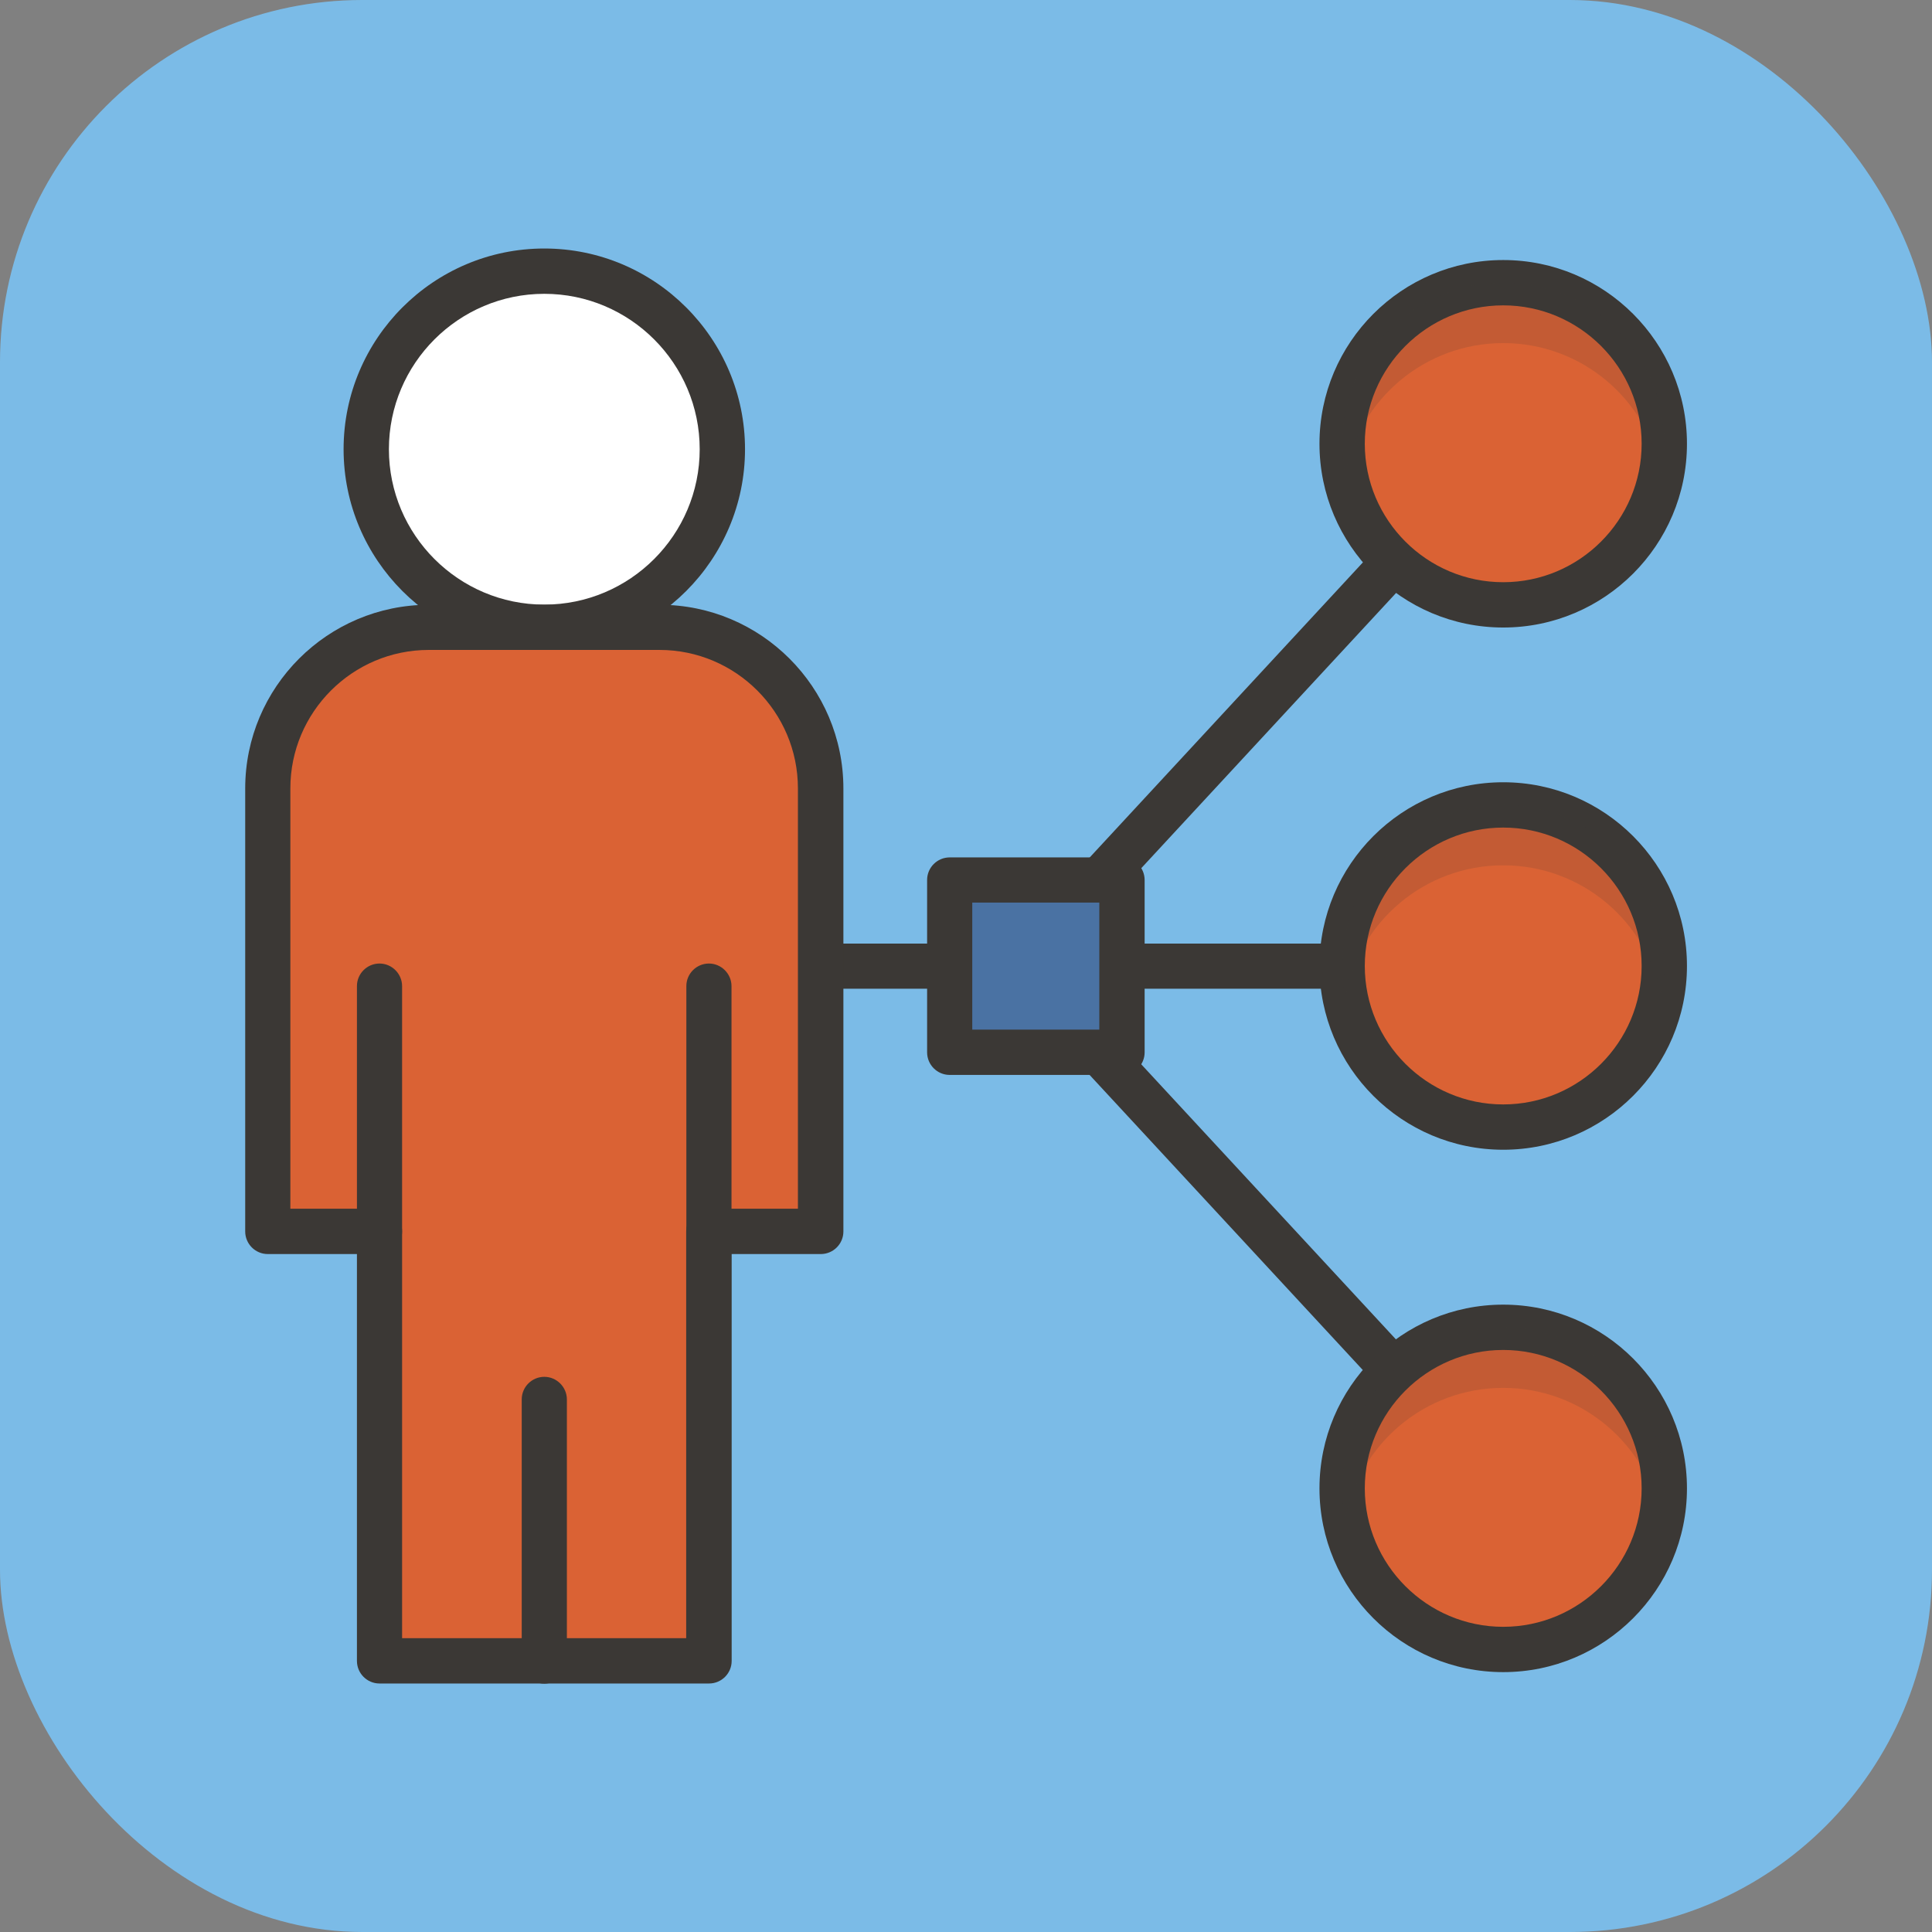 <?xml version="1.0" encoding="UTF-8"?>
<svg xmlns="http://www.w3.org/2000/svg" id="Calque_2" data-name="Calque 2" viewBox="0 0 117.24 117.24">
  <rect x="0" y="0" width="117.24" height="117.24" fill="#808080" stroke="none"/>
  <defs>
    <style>
      .cls-1 {
        fill: #3b3835;
      }

      .cls-1, .cls-2, .cls-3, .cls-4, .cls-5, .cls-6 {
        stroke-width: 0px;
      }

      .cls-2 {
        fill: #fbb900;
      }

      .cls-7 {
        opacity: .15;
      }

      .cls-3 {
        fill: #da6234;
      }

      .cls-4 {
        fill: #fff;
      }

      .cls-5 {
        fill: #7bbbe7;
      }

      .cls-6 {
        fill: #4a72a3;
      }
    </style>
  </defs>
  <g id="Calque_1-2" data-name="Calque 1">
    <rect class="cls-5" y="0" width="117.24" height="117.24" rx="21.98" ry="21.98"></rect>
    <g>
      <path class="cls-1" d="M91.22,60h-41.42c-.76,0-1.37-.62-1.37-1.37s.62-1.37,1.37-1.37h41.42c.76,0,1.37.62,1.37,1.37s-.62,1.37-1.37,1.37Z"></path>
      <g>
        <line class="cls-2" x1="91.22" y1="26.93" x2="61.88" y2="58.62"></line>
        <path class="cls-1" d="M61.88,60c-.33,0-.67-.12-.93-.36-.56-.52-.59-1.39-.07-1.94l29.34-31.69c.52-.56,1.38-.59,1.94-.08.56.52.59,1.39.07,1.94l-29.34,31.69c-.27.29-.64.44-1.01.44Z"></path>
      </g>
      <g>
        <line class="cls-2" x1="91.22" y1="90.32" x2="61.88" y2="58.62"></line>
        <path class="cls-1" d="M91.22,91.69c-.37,0-.74-.15-1.01-.44l-29.34-31.69c-.52-.56-.48-1.43.07-1.94.56-.51,1.43-.48,1.94.08l29.34,31.69c.52.56.48,1.43-.07,1.94-.26.24-.6.36-.93.36Z"></path>
      </g>
      <g>
        <g>
          <circle class="cls-4" cx="33.03" cy="27.26" r="10.81" transform="translate(-9.74 29.54) rotate(-42.58)"></circle>
          <path class="cls-1" d="M33.03,39.44c-6.72,0-12.18-5.47-12.18-12.18s5.46-12.18,12.18-12.18,12.18,5.47,12.18,12.18-5.46,12.18-12.18,12.18ZM33.03,17.83c-5.2,0-9.43,4.23-9.43,9.43s4.23,9.43,9.43,9.43,9.43-4.23,9.43-9.43-4.23-9.43-9.43-9.43Z"></path>
        </g>
        <g>
          <path class="cls-3" d="M49.8,47.84v26.88h-6.78v26.06h-19.98v-26.06h-6.78v-26.88c0-5.4,4.38-9.78,9.78-9.78h14c5.42,0,9.78,4.38,9.78,9.78Z"></path>
          <path class="cls-1" d="M43.01,102.16h-19.98c-.76,0-1.37-.62-1.37-1.37v-24.69h-5.41c-.76,0-1.37-.62-1.37-1.37v-26.88c0-6.15,5-11.15,11.15-11.15h14c6.15,0,11.15,5,11.15,11.15v26.88c0,.76-.62,1.37-1.37,1.37h-5.41v24.69c0,.76-.62,1.37-1.37,1.37ZM24.41,99.41h17.23v-24.69c0-.76.62-1.37,1.37-1.37h5.41v-25.51c0-4.63-3.77-8.4-8.4-8.4h-14c-4.63,0-8.4,3.77-8.4,8.4v25.51h5.41c.76,0,1.37.62,1.37,1.37v24.69Z"></path>
        </g>
        <path class="cls-1" d="M33.03,102.17c-.76,0-1.37-.62-1.37-1.37v-15.88c0-.76.62-1.37,1.37-1.37s1.37.62,1.37,1.37v15.88c0,.76-.62,1.37-1.37,1.37Z"></path>
        <path class="cls-1" d="M23.03,76.1c-.76,0-1.37-.62-1.37-1.37v-14.89c0-.76.62-1.37,1.37-1.37s1.37.62,1.37,1.37v14.89c0,.76-.62,1.37-1.37,1.37Z"></path>
        <path class="cls-1" d="M43.02,76.1c-.76,0-1.37-.62-1.37-1.37v-14.89c0-.76.62-1.37,1.37-1.37s1.37.62,1.37,1.37v14.89c0,.76-.62,1.37-1.37,1.37Z"></path>
      </g>
      <circle class="cls-3" cx="91.22" cy="26.93" r="9.77"></circle>
      <path class="cls-1" d="M91.22,38.08c-6.15,0-11.15-5-11.15-11.15s5-11.15,11.15-11.15,11.15,5,11.15,11.15-5,11.15-11.15,11.15ZM91.22,18.53c-4.63,0-8.4,3.77-8.4,8.4s3.77,8.4,8.4,8.4,8.4-3.77,8.4-8.4-3.77-8.4-8.4-8.4Z"></path>
      <circle class="cls-3" cx="91.22" cy="58.62" r="9.77"></circle>
      <path class="cls-1" d="M91.22,69.77c-6.15,0-11.15-5-11.15-11.15s5-11.15,11.15-11.15,11.15,5,11.15,11.15-5,11.15-11.15,11.15ZM91.22,50.22c-4.63,0-8.4,3.77-8.4,8.4s3.77,8.4,8.4,8.4,8.4-3.77,8.4-8.4-3.77-8.4-8.4-8.4Z"></path>
      <circle class="cls-3" cx="91.22" cy="90.32" r="9.77"></circle>
      <path class="cls-1" d="M91.22,101.47c-6.15,0-11.15-5-11.15-11.15s5-11.15,11.15-11.15,11.15,5,11.15,11.15-5,11.15-11.15,11.15ZM91.22,81.92c-4.63,0-8.4,3.77-8.4,8.4s3.77,8.4,8.4,8.4,8.4-3.77,8.4-8.4-3.77-8.4-8.4-8.4Z"></path>
      <g class="cls-7">
        <path class="cls-1" d="M91.22,20.82c4.77,0,8.73,3.42,9.59,7.94.11-.59.18-1.2.18-1.83,0-5.4-4.38-9.77-9.77-9.77s-9.77,4.38-9.77,9.77c0,.63.07,1.24.18,1.83.86-4.52,4.82-7.94,9.59-7.94Z"></path>
      </g>
      <g class="cls-7">
        <path class="cls-1" d="M91.22,52.51c4.77,0,8.73,3.42,9.59,7.94.11-.59.18-1.2.18-1.83,0-5.4-4.38-9.77-9.77-9.77s-9.77,4.38-9.77,9.77c0,.63.07,1.24.18,1.83.86-4.52,4.82-7.94,9.59-7.94Z"></path>
      </g>
      <g class="cls-7">
        <path class="cls-1" d="M91.22,84.22c4.77,0,8.73,3.42,9.59,7.94.11-.59.18-1.2.18-1.83,0-5.4-4.38-9.77-9.77-9.77s-9.77,4.38-9.77,9.77c0,.63.07,1.24.18,1.83.86-4.52,4.82-7.94,9.59-7.94Z"></path>
      </g>
      <g>
        <rect class="cls-6" x="57.63" y="53.39" width="10.46" height="10.46"></rect>
        <path class="cls-1" d="M68.09,65.23h-10.46c-.76,0-1.37-.62-1.37-1.37v-10.46c0-.76.62-1.37,1.37-1.37h10.46c.76,0,1.37.62,1.37,1.37v10.46c0,.76-.62,1.37-1.37,1.37ZM59,62.48h7.71v-7.71h-7.71v7.71Z"></path>
      </g>
    </g>
  </g>
</svg>
